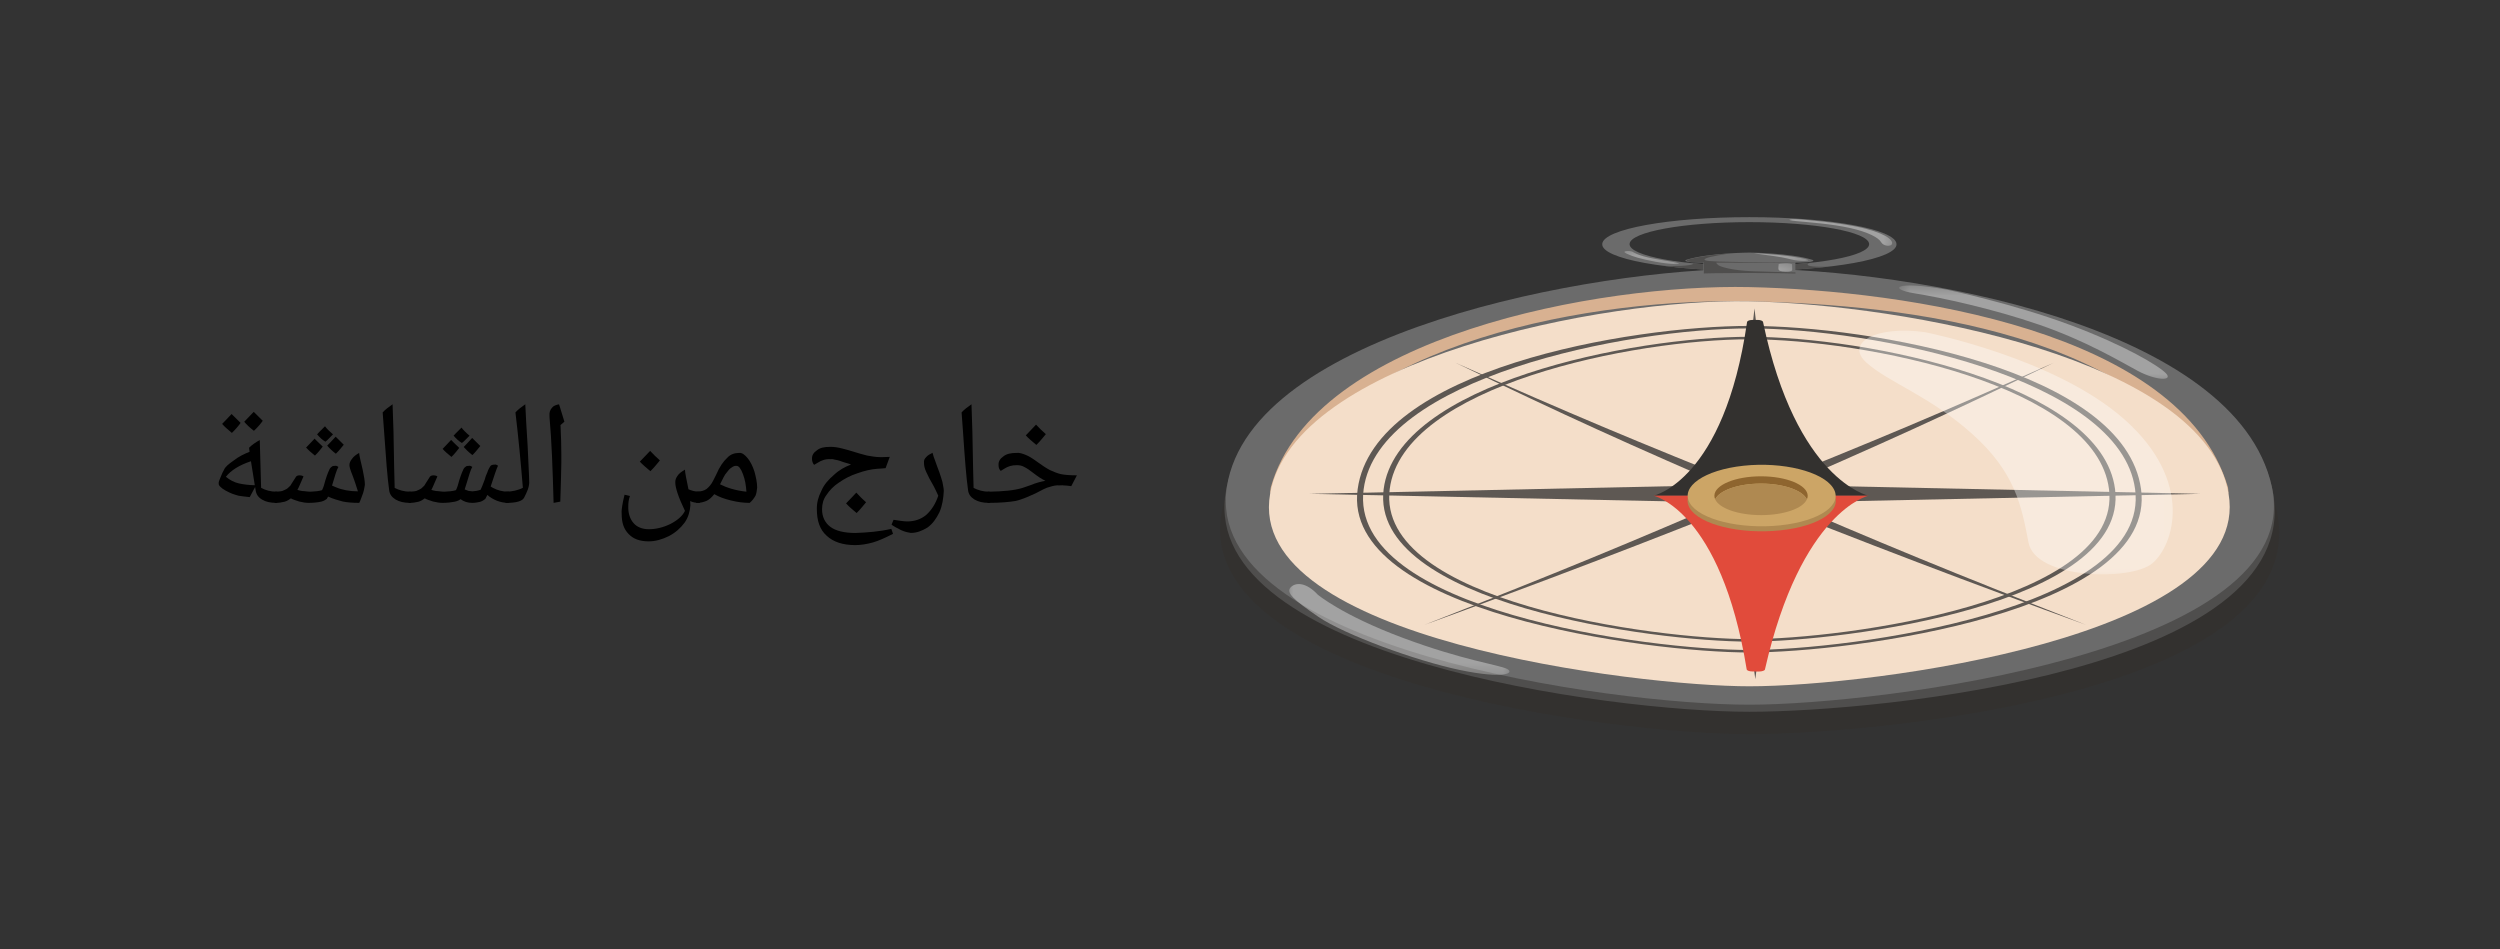 <svg xmlns="http://www.w3.org/2000/svg" xmlns:xlink="http://www.w3.org/1999/xlink" width="253.933" height="96.413" viewBox="0 0 190.45 72.31" class="displayed_equation">
  <rect x="0" y="0" width="190.45" height="72.31" fill="#333333" stroke="none"/>
  <defs>
    <clipPath id="svg497147931814tikz_00002K">
      <path d="M 92.062 22 L 174 22 L 174 56 L 92.062 56 Z M 92.062 22" />
    </clipPath>
    <clipPath id="svg497147931814tikz_00002L">
      <path d="M 132.906 18.648 L 137.766 18.648 L 137.766 20.594 L 132.906 20.594 Z M 132.906 18.648" />
    </clipPath>
    <filter id="svg497147931814tikz_00002c" filterUnits="objectBoundingBox" x="0%" y="0%" width="100%" height="100%">
      <feColorMatrix in="SourceGraphic" values="0 0 0 0 1 0 0 0 0 1 0 0 0 0 1 0 0 0 1 0" />
    </filter>
    <clipPath id="svg497147931814tikz_00002b">
      <path d="M 0.906 0.648 L 5.766 0.648 L 5.766 2.594 L 0.906 2.594 Z M 0.906 0.648" />
    </clipPath>
    <clipPath id="svg497147931814tikz_00002a">
      <path d="M0 0H6V3H0z" />
    </clipPath>
    <g clip-path="url(#svg497147931814tikz_00002a)">
      <g clip-path="url(#svg497147931814tikz_00002b)" id="svg497147931814tikz_00002d">
        <path d="M 0.906 2.594 L 5.766 2.594 L 5.766 0.648 L 0.906 0.648 Z M 0.906 2.594" fill-opacity=".369" />
      </g>
    </g>
    <mask id="svg497147931814tikz_00002N">
      <g filter="url(#svg497147931814tikz_00002c)">
        <use xlink:href="#svg497147931814tikz_00002d" />
      </g>
    </mask>
    <clipPath id="svg497147931814tikz_00002f">
      <path d="M 1 1 L 5.766 1 L 5.766 2 L 1 2 Z M 1 1" />
    </clipPath>
    <clipPath id="svg497147931814tikz_00002e">
      <path d="M0 0H6V3H0z" />
    </clipPath>
    <g clip-path="url(#svg497147931814tikz_00002e)">
      <g clip-path="url(#svg497147931814tikz_00002f)" id="svg497147931814tikz_00002M">
        <path d="M 1.875 1.301 C 1.875 1.301 3.398 1.379 4.461 1.539 C 5.523 1.695 5.895 1.801 5.695 1.859 C 5.531 1.902 5.016 1.875 4.703 1.816 C 4.387 1.762 4.004 1.625 3.156 1.512 C 2.312 1.398 1.152 1.25 1.875 1.301 Z M 1.875 1.301" fill="#fff" />
      </g>
    </g>
    <clipPath id="svg497147931814tikz_00002O">
      <path d="M 134.852 19.621 L 136.793 19.621 L 136.793 21.566 L 134.852 21.566 Z M 134.852 19.621" />
    </clipPath>
    <clipPath id="svg497147931814tikz_00002h">
      <path d="M 0.852 0.621 L 2.793 0.621 L 2.793 2.566 L 0.852 2.566 Z M 0.852 0.621" />
    </clipPath>
    <clipPath id="svg497147931814tikz_00002g">
      <path d="M0 0H3V3H0z" />
    </clipPath>
    <g clip-path="url(#svg497147931814tikz_00002g)">
      <g clip-path="url(#svg497147931814tikz_00002h)" id="svg497147931814tikz_00002i">
        <path d="M 0.852 2.566 L 2.793 2.566 L 2.793 0.621 L 0.852 0.621 Z M 0.852 2.566" fill-opacity=".369" />
      </g>
    </g>
    <mask id="svg497147931814tikz_00002Q">
      <g filter="url(#svg497147931814tikz_00002c)">
        <use xlink:href="#svg497147931814tikz_00002i" />
      </g>
    </mask>
    <clipPath id="svg497147931814tikz_00002k">
      <path d="M 1 1 L 2.793 1 L 2.793 2 L 1 2 Z M 1 1" />
    </clipPath>
    <clipPath id="svg497147931814tikz_00002j">
      <path d="M0 0H3V3H0z" />
    </clipPath>
    <g clip-path="url(#svg497147931814tikz_00002j)">
      <g clip-path="url(#svg497147931814tikz_00002k)" id="svg497147931814tikz_00002P">
        <path d="M 2.523 1.156 C 2.527 1.328 2.527 1.41 2.531 1.582 C 2.531 1.582 2.496 1.68 2.215 1.695 C 1.926 1.703 1.562 1.68 1.504 1.562 C 1.438 1.438 1.508 1.191 1.496 1.129 C 1.488 1.059 2.52 1.008 2.523 1.156 Z M 2.523 1.156" fill="#fff" />
      </g>
    </g>
    <clipPath id="svg497147931814tikz_00002R">
      <path d="M 144.574 21.566 L 165.969 21.566 L 165.969 29.348 L 144.574 29.348 Z M 144.574 21.566" />
    </clipPath>
    <clipPath id="svg497147931814tikz_00002m">
      <path d="M 0.574 0.566 L 21.969 0.566 L 21.969 8.348 L 0.574 8.348 Z M 0.574 0.566" />
    </clipPath>
    <clipPath id="svg497147931814tikz_00002l">
      <path d="M0 0H22V9H0z" />
    </clipPath>
    <g clip-path="url(#svg497147931814tikz_00002l)">
      <g clip-path="url(#svg497147931814tikz_00002m)" id="svg497147931814tikz_00002n">
        <path d="M 0.574 8.348 L 21.969 8.348 L 21.969 0.566 L 0.574 0.566 Z M 0.574 8.348" fill-opacity=".369" />
      </g>
    </g>
    <mask id="svg497147931814tikz_00002T">
      <g filter="url(#svg497147931814tikz_00002c)">
        <use xlink:href="#svg497147931814tikz_00002n" />
      </g>
    </mask>
    <clipPath id="svg497147931814tikz_00002p">
      <path d="M 0.574 0.566 L 21.969 0.566 L 21.969 8 L 0.574 8 Z M 0.574 0.566" />
    </clipPath>
    <clipPath id="svg497147931814tikz_00002o">
      <path d="M0 0H22V9H0z" />
    </clipPath>
    <g clip-path="url(#svg497147931814tikz_00002o)">
      <g clip-path="url(#svg497147931814tikz_00002p)" id="svg497147931814tikz_00002S">
        <path d="M 4.328 1.07 C 4.328 1.07 9.371 2.145 13.633 3.73 C 17.898 5.316 20.48 6.879 21.016 7.453 C 21.551 8.023 20.281 8.012 18.848 7.25 C 17.422 6.484 14.91 4.969 11.359 3.742 C 7.809 2.512 3.84 1.664 1.836 1.344 C -0.172 1.023 0.305 0.344 4.328 1.07 Z M 4.328 1.07" fill="#fff" />
      </g>
    </g>
    <clipPath id="svg497147931814tikz_00002U">
      <path d="M 97.898 43.934 L 115.402 43.934 L 115.402 51.711 L 97.898 51.711 Z M 97.898 43.934" />
    </clipPath>
    <clipPath id="svg497147931814tikz_00002r">
      <path d="M 0.898 0.934 L 18.402 0.934 L 18.402 8.711 L 0.898 8.711 Z M 0.898 0.934" />
    </clipPath>
    <clipPath id="svg497147931814tikz_00002q">
      <path d="M0 0H19V9H0z" />
    </clipPath>
    <g clip-path="url(#svg497147931814tikz_00002q)">
      <g clip-path="url(#svg497147931814tikz_00002r)" id="svg497147931814tikz_00002s">
        <path d="M 0.898 8.711 L 18.402 8.711 L 18.402 0.934 L 0.898 0.934 Z M 0.898 8.711" fill-opacity=".369" />
      </g>
    </g>
    <mask id="svg497147931814tikz_00002W">
      <g filter="url(#svg497147931814tikz_00002c)">
        <use xlink:href="#svg497147931814tikz_00002s" />
      </g>
    </mask>
    <clipPath id="svg497147931814tikz_00002u">
      <path d="M 1 1 L 18 1 L 18 8.711 L 1 8.711 Z M 1 1" />
    </clipPath>
    <clipPath id="svg497147931814tikz_00002t">
      <path d="M0 0H19V9H0z" />
    </clipPath>
    <g clip-path="url(#svg497147931814tikz_00002t)">
      <g clip-path="url(#svg497147931814tikz_00002u)" id="svg497147931814tikz_00002V">
        <path d="M 3.383 2.297 C 3.383 2.297 5.219 3.852 9.844 5.582 C 14.465 7.312 17.238 7.652 17.82 7.965 C 18.402 8.273 17.59 8.75 14.203 8.039 C 10.824 7.328 5.398 5.332 3.445 3.996 C 1.496 2.664 0.938 2.133 1.336 1.73 C 1.734 1.332 2.531 1.379 3.383 2.297 Z M 3.383 2.297" fill="#fff" />
      </g>
    </g>
    <clipPath id="svg497147931814tikz_00002X">
      <path d="M 135.82 15.734 L 144.574 15.734 L 144.574 19.621 L 135.82 19.621 Z M 135.82 15.734" />
    </clipPath>
    <clipPath id="svg497147931814tikz_00002w">
      <path d="M 0.82 0.734 L 9.574 0.734 L 9.574 4.621 L 0.82 4.621 Z M 0.82 0.734" />
    </clipPath>
    <clipPath id="svg497147931814tikz_00002v">
      <path d="M0 0H10V5H0z" />
    </clipPath>
    <g clip-path="url(#svg497147931814tikz_00002v)">
      <g clip-path="url(#svg497147931814tikz_00002w)" id="svg497147931814tikz_00002x">
        <path d="M 0.82 4.621 L 9.574 4.621 L 9.574 0.734 L 0.82 0.734 Z M 0.82 4.621" fill-opacity=".369" />
      </g>
    </g>
    <mask id="svg497147931814tikz_00002Z">
      <g filter="url(#svg497147931814tikz_00002c)">
        <use xlink:href="#svg497147931814tikz_00002x" />
      </g>
    </mask>
    <clipPath id="svg497147931814tikz_00002z">
      <path d="M 1 1 L 9.574 1 L 9.574 4 L 1 4 Z M 1 1" />
    </clipPath>
    <clipPath id="svg497147931814tikz_00002y">
      <path d="M0 0H10V5H0z" />
    </clipPath>
    <g clip-path="url(#svg497147931814tikz_00002y)">
      <g clip-path="url(#svg497147931814tikz_00002z)" id="svg497147931814tikz_00002Y">
        <path d="M 2.09 1.715 C 2.09 1.715 5.223 1.93 7.125 2.426 C 9.027 2.922 9.223 3.426 9.125 3.605 C 9.035 3.785 8.488 3.781 8.297 3.441 C 8.105 3.105 7.324 2.68 5.938 2.371 C 4.555 2.059 2.734 1.93 1.824 1.844 C 0.918 1.758 1.371 1.652 2.09 1.715 Z M 2.09 1.715" fill="#fff" />
      </g>
    </g>
    <clipPath id="svg497147931814tikz_00002aa">
      <path d="M 123.18 18.648 L 128.043 18.648 L 128.043 20.594 L 123.18 20.594 Z M 123.18 18.648" />
    </clipPath>
    <clipPath id="svg497147931814tikz_00002B">
      <path d="M 0.18 0.648 L 5.043 0.648 L 5.043 2.594 L 0.18 2.594 Z M 0.18 0.648" />
    </clipPath>
    <clipPath id="svg497147931814tikz_00002A">
      <path d="M0 0H6V3H0z" />
    </clipPath>
    <g clip-path="url(#svg497147931814tikz_00002A)">
      <g clip-path="url(#svg497147931814tikz_00002B)" id="svg497147931814tikz_00002C">
        <path d="M 0.18 2.594 L 5.043 2.594 L 5.043 0.648 L 0.18 0.648 Z M 0.18 2.594" fill-opacity=".369" />
      </g>
    </g>
    <mask id="svg497147931814tikz_00002ac">
      <g filter="url(#svg497147931814tikz_00002c)">
        <use xlink:href="#svg497147931814tikz_00002C" />
      </g>
    </mask>
    <clipPath id="svg497147931814tikz_00002E">
      <path d="M 0.18 1 L 5 1 L 5 2.594 L 0.18 2.594 Z M 0.18 1" />
    </clipPath>
    <clipPath id="svg497147931814tikz_00002D">
      <path d="M0 0H6V3H0z" />
    </clipPath>
    <g clip-path="url(#svg497147931814tikz_00002D)">
      <g clip-path="url(#svg497147931814tikz_00002E)" id="svg497147931814tikz_00002ab">
        <path d="M 1.375 1.184 C 1.375 1.184 1.758 1.469 2.879 1.684 C 4 1.895 4.715 1.973 4.883 2.059 C 5.055 2.148 4.27 2.156 3.109 1.938 C 1.949 1.719 1.402 1.551 0.914 1.32 C 0.426 1.094 1.191 1.078 1.375 1.184 Z M 1.375 1.184" fill="#fff" />
      </g>
    </g>
    <clipPath id="svg497147931814tikz_00002ad">
      <path d="M 140.684 24.484 L 165.969 24.484 L 165.969 43.934 L 140.684 43.934 Z M 140.684 24.484" />
    </clipPath>
    <clipPath id="svg497147931814tikz_00002G">
      <path d="M 0.684 0.484 L 25.969 0.484 L 25.969 19.934 L 0.684 19.934 Z M 0.684 0.484" />
    </clipPath>
    <clipPath id="svg497147931814tikz_00002F">
      <path d="M0 0H26V20H0z" />
    </clipPath>
    <g clip-path="url(#svg497147931814tikz_00002F)">
      <g clip-path="url(#svg497147931814tikz_00002G)" id="svg497147931814tikz_00002H">
        <path d="M 0.684 19.934 L 25.969 19.934 L 25.969 0.484 L 0.684 0.484 Z M 0.684 19.934" fill-opacity=".369" />
      </g>
    </g>
    <mask id="svg497147931814tikz_00002af">
      <g filter="url(#svg497147931814tikz_00002c)">
        <use xlink:href="#svg497147931814tikz_00002H" />
      </g>
    </mask>
    <clipPath id="svg497147931814tikz_00002J">
      <path d="M 1 1 L 25.969 1 L 25.969 19.934 L 1 19.934 Z M 1 1" />
    </clipPath>
    <clipPath id="svg497147931814tikz_00002I">
      <path d="M0 0H26V20H0z" />
    </clipPath>
    <g clip-path="url(#svg497147931814tikz_00002I)">
      <g clip-path="url(#svg497147931814tikz_00002J)" id="svg497147931814tikz_00002ae">
        <path d="M 6.629 1.301 C 6.629 1.301 16.559 3.246 21.863 7.973 C 27.168 12.695 25.598 17.559 23.957 18.922 C 22.32 20.281 15.059 20.137 14.531 17.324 C 13.996 14.508 13.5 11.977 10.258 9.07 C 7.016 6.16 3.906 5.16 2.195 3.633 C 0.492 2.102 2.957 0.785 6.629 1.301 Z M 6.629 1.301" fill="#fff" />
      </g>
    </g>
  </defs>
  <path d="M 133.266 16.543 C 127.145 16.543 122.125 17.457 122.059 18.586 C 121.984 19.715 127.004 20.629 133.266 20.629 C 139.531 20.629 144.547 19.715 144.477 18.586 C 144.406 17.457 139.387 16.543 133.266 16.543 Z M 133.266 20.25 C 128.18 20.25 124.098 19.504 124.141 18.586 C 124.188 17.664 128.273 16.922 133.266 16.922 C 138.258 16.922 142.344 17.664 142.391 18.586 C 142.438 19.504 138.352 20.25 133.266 20.25 Z M 133.266 20.25" fill="#6b6b6b" />
  <g clip-path="url(#svg497147931814tikz_00002K)">
    <path d="M 133.266 22.715 C 145.164 22.598 171.512 27.164 173.52 39.32 C 175.742 52.801 143.113 55.926 133.266 55.926 C 122.695 55.926 91.219 51.801 93.016 39.32 C 94.664 27.863 120.961 22.836 133.266 22.715 Z M 133.266 22.715" fill="#33312f" />
  </g>
  <path d="M 133.266 21.012 C 145.121 20.891 171.164 25.484 173.176 37.621 C 175.414 51.105 143.066 54.223 133.266 54.223 C 122.742 54.223 91.543 50.105 93.355 37.621 C 95.02 26.176 121.004 21.133 133.266 21.012 Z M 133.266 21.012" fill="#4f4e4d" />
  <path d="M 133.266 20.469 C 145.664 20.469 170.402 24.801 173.066 37.074 C 175.801 49.688 143.055 53.684 133.266 53.684 C 122.758 53.684 91.539 49.379 93.465 37.074 C 95.309 25.312 121.289 20.469 133.266 20.469 Z M 133.266 20.469" fill="#6b6b6b" />
  <path d="M 133.266 22.953 C 145.293 23.211 163.633 25.289 169.773 37.621 C 169.754 37.438 169.754 37.234 169.711 37.074 C 166.148 25.172 145.16 22.133 133.266 21.871 C 121.957 21.625 100.117 25.543 96.824 37.074 C 96.777 37.234 96.777 37.438 96.758 37.621 C 102.336 25.75 121.805 22.711 133.266 22.953 Z M 133.266 22.953" fill="#d8b191" />
  <path d="M 133.266 22.953 C 144.98 23.199 167.992 27.301 169.773 37.621 C 171.66 48.527 142.559 52.281 133.266 52.281 C 124.898 52.281 94.793 48.703 96.758 37.621 C 98.574 27.398 122.18 22.723 133.266 22.953 Z M 133.266 22.953" fill="#f4dec9" />
  <path d="M133.266 21.012C133.266 20.301 133.266 19.949 133.266 19.242 133.266 19.242 130.141 19.266 128.48 19.789 128.262 19.859 128.453 19.949 128.867 19.977 129.398 20.008 129.766 20.008 129.766 20.008 129.762 20.336 129.758 20.504 129.75 20.836 131.152 20.906 131.855 20.941 133.266 21.012zM133.266 21.012C133.266 20.301 133.266 19.949 133.266 19.242 133.266 19.242 136.391 19.266 138.051 19.789 138.273 19.859 138.078 19.949 137.664 19.977 137.133 20.008 136.77 20.008 136.77 20.008 136.773 20.336 136.773 20.504 136.781 20.836 135.379 20.906 134.676 20.941 133.266 21.012zM133.266 21.012" fill="#6b6b6b" />
  <path d="M 131.68 19.32 C 131.68 19.32 130.656 19.383 129.711 19.539 C 128.762 19.695 128.473 19.801 128.48 19.859 C 128.488 19.918 128.719 19.957 129.094 19.977 C 129.477 19.992 129.809 19.996 129.809 19.996 C 129.801 20.328 129.797 20.496 129.797 20.832 C 129.797 20.832 130.93 20.797 133.086 20.797 C 135.234 20.797 136.781 20.836 136.781 20.836 C 136.781 20.801 136.781 20.785 136.777 20.754 C 136.777 20.754 134.945 20.715 133.465 20.66 C 131.98 20.602 131.082 20.328 130.926 20.215 C 130.77 20.105 130.734 20.008 130.734 20.008 C 130.734 20.008 133.801 20.02 135.16 20.023 C 136.52 20.027 136.77 20.023 136.77 20.023 C 136.77 20.016 136.77 20.012 136.77 20.008 C 136.77 20.008 132.156 19.969 130.941 19.926 C 129.73 19.887 129.719 19.793 129.992 19.668 C 130.27 19.543 131.68 19.32 131.68 19.32 Z M 131.68 19.32" fill="#4f4e4d" />
  <g clip-path="url(#svg497147931814tikz_00002L)">
    <use xlink:href="#svg497147931814tikz_00002M" transform="translate(132 18)" mask="url(#svg497147931814tikz_00002N)" />
  </g>
  <g clip-path="url(#svg497147931814tikz_00002O)">
    <use xlink:href="#svg497147931814tikz_00002P" transform="translate(134 19)" mask="url(#svg497147931814tikz_00002Q)" />
  </g>
  <g clip-path="url(#svg497147931814tikz_00002R)">
    <use xlink:href="#svg497147931814tikz_00002S" transform="translate(144 21)" mask="url(#svg497147931814tikz_00002T)" />
  </g>
  <g clip-path="url(#svg497147931814tikz_00002U)">
    <use xlink:href="#svg497147931814tikz_00002V" transform="translate(97 43)" mask="url(#svg497147931814tikz_00002W)" />
  </g>
  <path d="M129.766 20.125C129.762 20.289 129.762 20.367 129.758 20.531 129.758 20.531 128.559 20.457 127.816 20.379 127.07 20.293 126.52 20.227 126.52 20.227 126.52 20.227 127.078 20.301 128.102 20.25 129.121 20.195 128.996 20.059 128.996 20.059 129.305 20.086 129.457 20.098 129.766 20.125zM136.773 20.531C136.773 20.367 136.773 20.289 136.77 20.125 136.77 20.125 137.285 20.082 137.484 20.062 137.691 20.043 138.031 20.008 138.031 20.008 138.031 20.008 137.551 20.051 137.754 20.211 137.965 20.367 139.285 20.316 139.285 20.316 139.285 20.316 138.02 20.461 136.773 20.531zM136.773 20.531" fill="#4f4e4d" />
  <g clip-path="url(#svg497147931814tikz_00002X)">
    <use xlink:href="#svg497147931814tikz_00002Y" transform="translate(135 15)" mask="url(#svg497147931814tikz_00002Z)" />
  </g>
  <g clip-path="url(#svg497147931814tikz_00002aa)">
    <use xlink:href="#svg497147931814tikz_00002ab" transform="translate(123 18)" mask="url(#svg497147931814tikz_00002ac)" />
  </g>
  <path d="M 133.266 49.707 C 125.535 49.707 102.152 46.625 103.426 37.266 C 104.668 28.125 124.219 24.828 133.266 24.828 C 142.312 24.828 161.863 28.148 163.105 37.266 C 164.383 46.645 140.992 49.707 133.266 49.707 Z M 133.266 25.02 C 123.855 25.02 105.016 28.793 103.883 37.266 C 102.648 46.5 125.645 49.516 133.266 49.516 C 140.887 49.516 163.883 46.477 162.652 37.266 C 161.512 28.773 142.676 25.02 133.266 25.02 Z M 133.266 25.02" fill="#5e5853" />
  <path d="M 133.266 48.879 C 126.004 48.879 104.305 45.992 105.406 37.266 C 106.434 29.207 124.375 25.656 133.266 25.656 C 142.16 25.656 160.102 29.227 161.125 37.266 C 162.234 46.016 140.527 48.879 133.266 48.879 Z M 133.266 25.848 C 124.531 25.848 106.855 29.355 105.867 37.266 C 104.793 45.867 126.109 48.688 133.266 48.688 C 140.422 48.688 161.734 45.848 160.664 37.266 C 159.676 29.34 142.004 25.848 133.266 25.848 Z M 133.266 25.848" fill="#5e5853" />
  <path d="M133.688 37.621C133 37.621 132.652 37.621 131.969 37.621 132.617 43.266 132.965 46.09 133.719 51.742 134.445 46.09 134.781 43.266 135.406 37.621 134.719 37.621 134.375 37.621 133.688 37.621zM133.688 37.621C134.375 37.621 134.723 37.621 135.406 37.621 134.656 31.969 134.309 29.145 133.656 23.496 133.031 29.145 132.691 31.969 131.969 37.621 132.652 37.621 133 37.621 133.688 37.621zM133.688 37.621" fill="#5e5853" />
  <path d="M 110.875 27.633 C 119.332 31.703 123.805 33.738 133.227 37.809 C 133.41 37.734 133.5 37.695 133.688 37.621 C 133.871 37.539 133.961 37.504 134.148 37.426 C 124.355 33.508 119.699 31.551 110.875 27.633 Z M 110.875 27.633" fill="#5e5853" />
  <path d="M 134.148 37.426 C 133.961 37.504 133.871 37.539 133.688 37.621 C 133.5 37.695 133.41 37.734 133.227 37.809 C 141.727 41.223 150.309 44.488 158.918 47.605 C 148.523 43.535 143.57 41.496 134.148 37.426 Z M 134.148 37.426" fill="#5e5853" />
  <path d="M 133.227 37.426 C 133.41 37.504 133.5 37.539 133.688 37.621 C 133.871 37.695 133.961 37.734 134.148 37.809 C 143.555 33.738 148.016 31.703 156.457 27.633 C 147.648 31.551 143.004 33.508 133.227 37.426 Z M 133.227 37.426" fill="#5e5853" />
  <path d="M 133.688 37.621 C 133.5 37.539 133.41 37.504 133.227 37.426 C 123.82 41.496 118.871 43.535 108.5 47.605 C 117.098 44.488 125.66 41.223 134.148 37.809 C 133.961 37.734 133.871 37.695 133.688 37.621 Z M 133.688 37.621" fill="#5e5853" />
  <path d="M 133.684 36.902 C 133.688 37.188 133.688 37.332 133.688 37.621 C 133.688 37.906 133.688 38.047 133.688 38.332 C 145.004 38.094 156.316 37.855 167.629 37.621 C 156.316 37.379 145 37.141 133.684 36.902 Z M 133.684 36.902" fill="#5e5853" />
  <path d="M 133.688 38.332 C 133.688 38.047 133.688 37.906 133.688 37.621 C 133.688 37.332 133.688 37.188 133.684 36.902 C 122.371 37.141 111.059 37.379 99.742 37.621 C 111.059 37.859 122.375 38.094 133.688 38.332 Z M 133.688 38.332" fill="#5e5853" />
  <path d="M 133.691 24.371 C 133.648 24.375 133.566 24.375 133.473 24.375 C 133.266 24.375 133.098 24.449 133.09 24.539 C 131.344 36.641 125.965 37.762 125.965 37.762 C 129.242 37.762 130.883 37.762 134.156 37.762 C 137.43 37.762 139.07 37.762 142.344 37.762 C 142.344 37.762 136.836 36.609 134.309 24.531 C 134.289 24.441 134.117 24.371 133.91 24.371 C 133.816 24.371 133.734 24.371 133.691 24.371 Z M 133.691 24.371" fill="#33312f" />
  <path d="M 133.754 51.156 C 133.703 51.152 133.609 51.152 133.496 51.152 C 133.266 51.152 133.078 51.082 133.062 50.992 C 131.094 38.887 125.965 37.762 125.965 37.762 C 129.242 37.762 130.883 37.762 134.156 37.762 C 137.43 37.762 139.07 37.762 142.344 37.762 C 142.344 37.762 137.199 38.918 134.453 51 C 134.438 51.086 134.238 51.156 134.008 51.156 C 133.898 51.156 133.801 51.156 133.754 51.156 Z M 133.754 51.156" fill="#e14b3b" />
  <path d="M 132.82 35.859 C 135.809 35.543 138.855 36.301 139.66 37.555 C 140.465 38.809 138.68 40.086 135.625 40.402 C 132.57 40.723 129.465 39.965 128.723 38.711 C 127.98 37.457 129.832 36.18 132.82 35.859 Z M 132.82 35.859" fill="#af8951" />
  <path d="M 132.82 35.48 C 135.805 35.16 138.844 35.918 139.648 37.172 C 140.453 38.426 138.668 39.699 135.621 40.02 C 132.574 40.34 129.473 39.582 128.73 38.324 C 127.988 37.074 129.84 35.801 132.82 35.48 Z M 132.82 35.48" fill="#cca566" />
  <path d="M 134.152 36.84 C 135.875 36.84 137.324 37.355 137.648 38.039 C 137.691 37.953 137.711 37.859 137.711 37.762 C 137.691 36.945 136.098 36.285 134.148 36.285 C 132.199 36.285 130.609 36.945 130.602 37.762 C 130.602 37.859 130.621 37.953 130.66 38.039 C 130.984 37.355 132.426 36.84 134.152 36.84 Z M 134.152 36.84" fill="#8e652f" />
  <path d="M 134.164 39.242 C 135.91 39.242 137.352 38.727 137.648 38.039 C 137.324 37.355 135.875 36.84 134.152 36.84 C 132.426 36.84 130.984 37.355 130.66 38.039 C 130.969 38.727 132.414 39.242 134.164 39.242 Z M 134.164 39.242" fill="#af8951" />
  <g clip-path="url(#svg497147931814tikz_00002ad)">
    <use xlink:href="#svg497147931814tikz_00002ae" transform="translate(140 24)" mask="url(#svg497147931814tikz_00002af)" />
  </g>
  <path d="M 75.301 38.309 C 75.238 38.309 75.207 38.277 75.207 38.215 L 75.207 37.551 C 75.203 37.477 75.238 37.457 75.301 37.457 C 76.398 37.441 77.262 37.363 77.887 37.172 L 78.512 36.957 C 78.93 36.781 79.309 36.688 79.637 36.629 C 79.332 36.477 79.059 36.297 78.773 36.074 C 78.445 35.816 78.227 35.672 78.039 35.578 C 77.836 35.461 77.656 35.438 77.461 35.438 C 77.082 35.43 76.781 35.531 76.5 35.711 L 76.234 35.875 C 76.113 35.746 76.07 35.621 76.07 35.438 C 76.047 35.148 76.195 34.934 76.445 34.762 C 76.676 34.574 77.02 34.504 77.422 34.504 C 77.652 34.473 77.898 34.555 78.141 34.656 C 78.371 34.742 78.664 34.926 78.984 35.16 C 79.348 35.43 79.707 35.664 79.98 35.809 C 80.227 35.918 80.531 36.055 80.812 36.117 C 81.09 36.176 81.504 36.211 82.039 36.211 L 81.609 37.035 C 81.375 36.996 81.168 36.984 80.984 36.977 L 80.945 36.969 L 80.715 36.977 C 80.449 36.953 80.207 37.016 79.973 37.09 C 79.715 37.141 79.371 37.332 78.875 37.59 C 78.293 37.852 77.816 38.066 77.363 38.164 C 76.895 38.242 76.227 38.309 75.301 38.309 Z M 78.91 33.957 Z M 78.875 38.637 Z M 78.875 38.891 Z M 79.672 33.074 C 79.473 33.305 79.254 33.602 78.949 33.895 C 78.602 33.605 78.348 33.391 78.145 33.168 C 78.512 32.766 78.789 32.512 78.926 32.348 C 79.152 32.594 79.41 32.848 79.672 33.074 Z M 78.949 34.004 Z M 78.926 32.074 L 78.926 32.074" />
  <path d="M75.426 37.551L75.426 38.215C75.418 38.277 75.395 38.309 75.332 38.309 74.879 38.309 74.523 38.223 74.234 38.051 73.934 37.863 73.781 37.641 73.746 37.336 73.609 36.371 73.496 34.906 73.363 32.91L73.254 31.418C73.445 31.203 73.715 31 74.008 30.797 74.055 31.906 74.098 33.543 74.129 35.625L74.168 37.168C74.496 37.34 74.906 37.457 75.332 37.457 75.383 37.441 75.426 37.488 75.426 37.551zM73.668 30.25zM74.344 38.891L74.344 38.891M69.383 40.598C69.176 40.566 68.961 40.527 68.648 40.387 68.324 40.219 68.094 40.105 67.918 39.969L68.07 39.598C68.457 39.652 68.832 39.723 69.125 39.723 69.68 39.719 70.168 39.555 70.562 39.223 70.941 38.883 71.266 38.402 71.477 37.762 71.352 37.504 71.266 37.289 71.141 37.059 70.863 36.59 70.688 36.242 70.566 35.965 70.426 35.672 70.391 35.461 70.391 35.273 70.359 35.062 70.445 34.934 70.562 34.816 70.656 34.699 70.836 34.594 71.039 34.492 71.082 34.668 71.168 34.926 71.266 35.176 71.336 35.402 71.453 35.68 71.547 35.941 71.629 36.191 71.727 36.457 71.793 36.711 71.832 36.965 71.898 37.195 71.898 37.406 71.867 37.953 71.789 38.527 71.566 39.023 71.324 39.516 71.043 39.91 70.66 40.184 70.254 40.434 69.848 40.598 69.383 40.598zM70.336 33.945zM69.414 41.145L69.414 41.145" />
  <path d="M63.254 34.98C62.883 34.957 62.578 35.07 62.289 35.254L62.023 35.41C61.973 35.371 61.941 35.312 61.91 35.234 61.875 35.148 61.859 35.07 61.859 34.98 61.84 34.676 61.984 34.473 62.238 34.301 62.477 34.102 62.816 34.043 63.219 34.043 63.531 34.031 63.852 34.086 64.164 34.168 64.453 34.23 64.785 34.34 65.098 34.434 65.379 34.523 65.73 34.621 66.051 34.703 66.355 34.754 66.703 34.824 67.051 34.824L67.227 34.824 67.781 34.805 67.465 35.664C67.223 35.68 67.035 35.711 66.836 35.711 66.359 35.746 65.867 35.859 65.328 36.051 64.781 36.227 64.32 36.477 63.91 36.762 63.5 37.027 63.188 37.363 62.961 37.707 62.719 38.023 62.625 38.41 62.625 38.781 62.617 39.348 62.836 39.82 63.254 40.133 63.656 40.438 64.312 40.602 65.164 40.602 66.066 40.57 67 40.496 67.902 40.289L68.031 40.668C67.473 40.949 66.973 41.188 66.5 41.324 66.027 41.453 65.574 41.527 65.137 41.527 64.199 41.52 63.492 41.289 62.984 40.82 62.449 40.348 62.227 39.668 62.227 38.781 62.219 38.289 62.34 37.852 62.57 37.395 62.777 36.906 63.117 36.531 63.523 36.184 63.918 35.809 64.359 35.566 64.824 35.391 64.77 35.344 64.582 35.309 64.238 35.199 63.883 35.059 63.668 35.023 63.551 35.008 63.418 34.957 63.336 34.98 63.254 34.98zM64.93 33.496zM61.801 41.246zM65.262 38.344zM64.973 42.074zM65.977 38.262C65.777 38.496 65.562 38.785 65.258 39.082 64.918 38.805 64.668 38.586 64.453 38.348 64.77 38.008 65.047 37.746 65.234 37.527 65.48 37.805 65.742 38.055 65.977 38.262zM65.23 38.348zM65.234 37.418zM65.258 39.191zM65.234 37.254L65.234 37.254M53.102 38.309C53.039 38.309 53.008 38.277 53.008 38.215L53.008 37.551C53.004 37.477 53.039 37.457 53.102 37.457 53.383 37.441 53.625 37.391 53.82 37.254 54.008 37.102 54.184 36.906 54.324 36.625L54.551 36.176C54.82 35.543 55.117 35.133 55.395 34.883 55.637 34.605 55.973 34.504 56.301 34.504 56.52 34.473 56.734 34.637 56.953 34.902 57.152 35.137 57.344 35.512 57.477 35.934 57.586 36.344 57.68 36.754 57.68 37.145 57.652 37.363 57.637 37.582 57.551 37.77 57.449 37.938 57.32 38.137 57.109 38.309 56.656 38.309 56.184 38.25 55.68 38.125 55.148 37.996 54.754 37.84 54.414 37.645 54.234 37.867 54.047 38.051 53.836 38.152 53.617 38.242 53.383 38.309 53.102 38.309zM56.863 37.457C56.828 36.977 56.762 36.551 56.602 36.129 56.441 35.699 56.281 35.492 56.125 35.492 55.973 35.465 55.848 35.535 55.727 35.621 55.594 35.699 55.477 35.832 55.352 36.008 55.211 36.148 55.062 36.477 54.852 36.895 55.359 37.152 56.047 37.371 56.863 37.457zM55.867 33.957zM55.91 38.637zM55.691 39L55.691 39" />
  <path d="M49.391 41.242C48.723 41.23 48.254 41.059 47.898 40.691 47.508 40.297 47.359 39.809 47.359 39.137 47.34 38.91 47.375 38.719 47.402 38.527 47.43 38.328 47.488 38.055 47.578 37.688L47.988 37.785C47.875 38.09 47.863 38.379 47.863 38.582 47.844 39.105 48 39.555 48.273 39.859 48.523 40.148 48.93 40.316 49.418 40.316 49.965 40.316 50.523 40.184 51.074 39.914 51.602 39.641 51.992 39.312 52.18 38.918 51.664 37.848 51.445 37.137 51.445 36.777 51.43 36.562 51.5 36.41 51.609 36.254 51.715 36.082 51.906 35.938 52.18 35.777 52.184 36.016 52.297 36.523 52.438 37.227L52.441 37.27C52.676 37.375 52.961 37.457 53.258 37.457 53.297 37.441 53.348 37.488 53.348 37.551L53.348 38.215C53.332 38.277 53.316 38.309 53.258 38.309 52.984 38.309 52.777 38.266 52.578 38.172L52.594 38.496C52.562 38.926 52.449 39.395 52.156 39.812 51.844 40.23 51.465 40.574 50.957 40.84 50.434 41.098 49.93 41.242 49.391 41.242zM49.559 36.051zM46.973 41.246zM49.555 41.789zM50.27 35.074C50.07 35.305 49.855 35.602 49.547 35.895 49.199 35.605 48.949 35.391 48.742 35.168 49.113 34.766 49.387 34.512 49.527 34.348 49.754 34.594 50.012 34.848 50.27 35.074zM49.547 36.004zM49.527 34.074L49.527 34.074M42.762 34.582L42.762 35.281C42.742 35.98 42.734 36.98 42.684 38.215L42.172 38.309C42.102 35.691 42.02 33.52 41.863 31.793L41.859 31.648C41.84 31.398 41.918 31.223 42.035 31.082 42.145 30.918 42.34 30.848 42.598 30.797 42.574 30.812 42.617 30.887 42.629 30.926 42.633 30.961 42.762 31.367 42.996 32.125L42.695 32.383 42.703 32.438C42.742 33.23 42.762 33.953 42.762 34.582zM42.367 30.25zM42.473 38.891L42.473 38.891M38.59 38.309C38.492 38.309 38.492 38.277 38.492 38.215L38.492 37.551C38.461 37.477 38.523 37.457 38.59 37.457 39.012 37.441 39.457 37.359 39.832 37.16 39.668 35.16 39.488 33.266 39.266 31.418 39.461 31.199 39.734 30.992 40.016 30.797 40.047 31.57 40.113 32.652 40.195 33.961 40.234 35.039 40.305 36 40.316 36.801 40.312 36.898 40.281 37.098 40.203 37.309 40.129 37.484 40.035 37.723 39.922 37.922 39.781 38.176 39.344 38.309 38.59 38.309zM39.484 30.25zM39.945 38.637zM39.945 38.891L39.945 38.891" />
  <path d="M 38.719 38.309 C 38.422 38.309 38.141 38.254 37.852 38.145 C 37.547 38.02 37.324 37.883 37.129 37.703 L 36.969 38.008 C 36.887 38.062 36.781 38.168 36.586 38.227 C 36.355 38.277 36.184 38.309 35.98 38.309 C 35.621 38.309 35.348 38.215 35.082 38.027 C 34.992 38.098 34.875 38.168 34.641 38.219 C 34.395 38.27 34.105 38.305 33.734 38.309 C 33.508 38.309 33.273 38.277 32.996 38.207 C 32.691 38.105 32.508 38.055 32.359 37.965 C 32.234 38.055 32.098 38.156 31.891 38.219 C 31.652 38.277 31.453 38.309 31.199 38.309 C 31.137 38.309 31.105 38.277 31.105 38.215 L 31.105 37.551 C 31.105 37.477 31.137 37.457 31.199 37.457 C 31.406 37.441 31.582 37.438 31.719 37.398 C 31.848 37.332 31.984 37.293 32.109 37.199 C 32.199 37.094 32.273 37.059 32.32 37 C 32.359 36.914 32.492 36.738 32.703 36.391 C 32.77 36.242 32.887 36.211 33.047 36.211 C 33.133 36.211 33.238 36.238 33.32 36.293 C 33.082 36.832 32.934 37.203 32.859 37.316 C 32.895 37.34 33.031 37.371 33.219 37.406 C 33.398 37.406 33.617 37.457 33.852 37.457 C 34.184 37.441 34.496 37.418 34.734 37.34 C 34.766 37.262 34.82 37.168 34.863 37.023 C 35.031 36.387 35.188 35.996 35.262 35.844 C 35.316 35.68 35.41 35.594 35.48 35.551 C 35.523 35.496 35.629 35.488 35.719 35.488 C 35.809 35.461 35.902 35.516 35.98 35.57 C 35.852 35.766 35.727 36.223 35.527 36.879 L 35.398 37.285 C 35.512 37.316 35.613 37.379 35.695 37.398 C 35.746 37.391 35.879 37.43 35.996 37.43 C 36.148 37.422 36.387 37.391 36.613 37.309 C 36.668 37.184 36.781 36.949 36.938 36.504 C 36.984 36.289 37.062 36.145 37.129 35.98 C 37.184 35.793 37.258 35.676 37.32 35.566 C 37.379 35.434 37.504 35.395 37.672 35.395 C 37.754 35.367 37.863 35.422 37.938 35.477 C 37.824 35.703 37.648 36.254 37.379 37.062 L 37.555 37.168 C 37.875 37.34 38.281 37.457 38.719 37.457 C 38.773 37.441 38.812 37.488 38.812 37.551 L 38.812 38.215 C 38.809 38.277 38.781 38.309 38.719 38.309 Z M 35.121 34.613 Z M 34.926 38.637 Z M 34.926 38.891 Z M 35.77 33.191 C 35.531 33.414 35.359 33.629 35.188 33.746 C 34.949 33.609 34.77 33.434 34.555 33.191 C 34.762 32.949 34.98 32.77 35.156 32.574 C 35.277 32.738 35.5 32.965 35.77 33.191 Z M 34.984 34.121 C 34.824 34.32 34.656 34.555 34.391 34.809 C 34.07 34.547 33.875 34.375 33.719 34.195 C 33.891 34 34.113 33.801 34.367 33.512 C 34.426 33.594 34.656 33.797 34.984 34.121 Z M 36.59 33.977 C 36.418 34.172 36.246 34.426 35.988 34.668 C 35.699 34.445 35.508 34.258 35.324 34.051 C 35.453 33.914 35.676 33.695 35.969 33.363 Z M 35.16 34.668 Z M 35.156 32.301 L 35.156 32.301" />
  <path d="M31.324 37.551L31.324 38.215C31.316 38.277 31.293 38.309 31.23 38.309 30.781 38.309 30.426 38.223 30.133 38.051 29.832 37.863 29.68 37.641 29.645 37.336 29.512 36.371 29.398 34.906 29.262 32.91L29.152 31.418C29.344 31.203 29.613 31 29.906 30.797 29.957 31.906 30 33.543 30.027 35.625L30.066 37.168C30.395 37.34 30.805 37.457 31.23 37.457 31.281 37.441 31.324 37.488 31.324 37.551zM29.57 30.25zM30.242 38.891L30.242 38.891M23.531 38.309C23.305 38.309 23.07 38.277 22.797 38.207 22.488 38.105 22.309 38.055 22.16 37.965 22.035 38.055 21.898 38.156 21.688 38.219 21.453 38.277 21.254 38.309 21 38.309 20.938 38.309 20.906 38.277 20.906 38.215L20.906 37.551C20.906 37.477 20.938 37.457 21 37.457 21.207 37.441 21.379 37.438 21.516 37.398 21.648 37.332 21.785 37.293 21.906 37.199 22 37.094 22.074 37.059 22.117 37 22.156 36.914 22.293 36.738 22.504 36.391 22.57 36.242 22.684 36.211 22.848 36.211 22.93 36.211 23.039 36.238 23.121 36.293 22.883 36.832 22.734 37.203 22.656 37.316 22.691 37.34 22.832 37.371 23.016 37.406 23.199 37.406 23.414 37.457 23.652 37.457 23.984 37.441 24.297 37.418 24.531 37.34 24.566 37.262 24.621 37.168 24.664 37.023 24.832 36.387 24.984 35.996 25.062 35.844 25.117 35.68 25.207 35.594 25.281 35.551 25.324 35.496 25.43 35.488 25.516 35.488 25.609 35.461 25.703 35.516 25.781 35.57 25.645 35.781 25.508 36.277 25.293 36.992L25.578 37.113C26.059 37.324 26.648 37.43 27.266 37.43 27.152 37.086 27.035 36.68 26.848 36.199 26.68 35.785 26.621 35.562 26.621 35.445 26.613 35.27 26.688 35.113 26.82 34.949 26.945 34.77 27.129 34.637 27.359 34.504 27.371 34.699 27.48 35.156 27.629 35.785 27.73 36.25 27.797 36.656 27.797 36.934 27.766 37.055 27.754 37.273 27.66 37.566 27.551 37.84 27.473 38.105 27.367 38.309 26.863 38.309 26.469 38.277 26.117 38.207 25.762 38.109 25.395 38.016 24.992 37.828L24.895 38.008C24.816 38.055 24.707 38.156 24.469 38.215 24.211 38.27 23.922 38.305 23.531 38.309zM24.801 34.613zM24.77 38.637zM24.77 38.891zM25.367 33.09C25.129 33.316 24.961 33.527 24.789 33.648 24.551 33.508 24.367 33.336 24.156 33.09 24.363 32.848 24.582 32.668 24.758 32.473 24.875 32.637 25.098 32.863 25.367 33.09zM24.586 34.02C24.426 34.219 24.258 34.453 23.992 34.707 23.668 34.445 23.473 34.273 23.316 34.098 23.492 33.898 23.715 33.699 23.969 33.414 24.027 33.496 24.254 33.699 24.586 34.02zM26.188 33.879C26.016 34.074 25.844 34.324 25.586 34.566 25.297 34.344 25.105 34.156 24.926 33.949 25.051 33.812 25.277 33.598 25.57 33.266zM24.762 34.566zM24.758 32.199L24.758 32.199" />
  <path d="M 19.023 37.871 C 18.605 37.816 18.336 37.801 18.18 37.766 C 18 37.711 17.867 37.68 17.703 37.617 C 17.535 37.551 17.367 37.473 17.191 37.375 C 16.984 37.254 16.883 37.184 16.793 37.09 C 16.672 36.973 16.66 36.914 16.66 36.84 C 16.641 36.73 16.711 36.57 16.812 36.332 C 16.906 36.082 16.992 35.914 17.059 35.801 C 17.152 35.562 17.418 35.352 17.801 35.082 C 18.18 34.785 18.586 34.586 19.012 34.418 L 18.973 34.109 C 19.207 33.875 19.504 33.68 19.789 33.523 L 19.891 37.16 C 20.199 37.34 20.621 37.457 21.059 37.457 C 21.102 37.441 21.148 37.488 21.148 37.551 L 21.148 38.215 C 21.133 38.277 21.117 38.309 21.059 38.309 C 20.586 38.309 20.238 38.227 19.957 38.055 C 19.656 37.871 19.516 37.645 19.473 37.336 L 19.434 37.102 Z M 17.207 36.32 C 17.504 36.57 17.84 36.746 18.203 36.828 C 18.566 36.906 18.969 36.957 19.41 36.965 L 19.121 35.16 L 19.117 35.137 C 18.219 35.434 17.586 35.84 17.207 36.32 Z M 18.492 32.977 Z M 19.32 38.637 Z M 19.102 39 Z M 18.328 32.215 C 18.184 32.426 17.969 32.684 17.664 32.98 C 17.309 32.688 17.082 32.48 16.922 32.293 C 17.109 32.086 17.359 31.859 17.641 31.539 C 17.715 31.621 17.957 31.855 18.328 32.215 Z M 20.016 32.055 C 19.871 32.262 19.652 32.531 19.344 32.82 C 19.012 32.566 18.781 32.34 18.605 32.129 C 18.684 32.051 18.926 31.805 19.328 31.375 C 19.406 31.449 19.645 31.695 20.016 32.055 Z M 18.508 33.09 Z M 18.453 31.102 Z M 18.508 32.98 L 18.508 32.98" />
</svg>